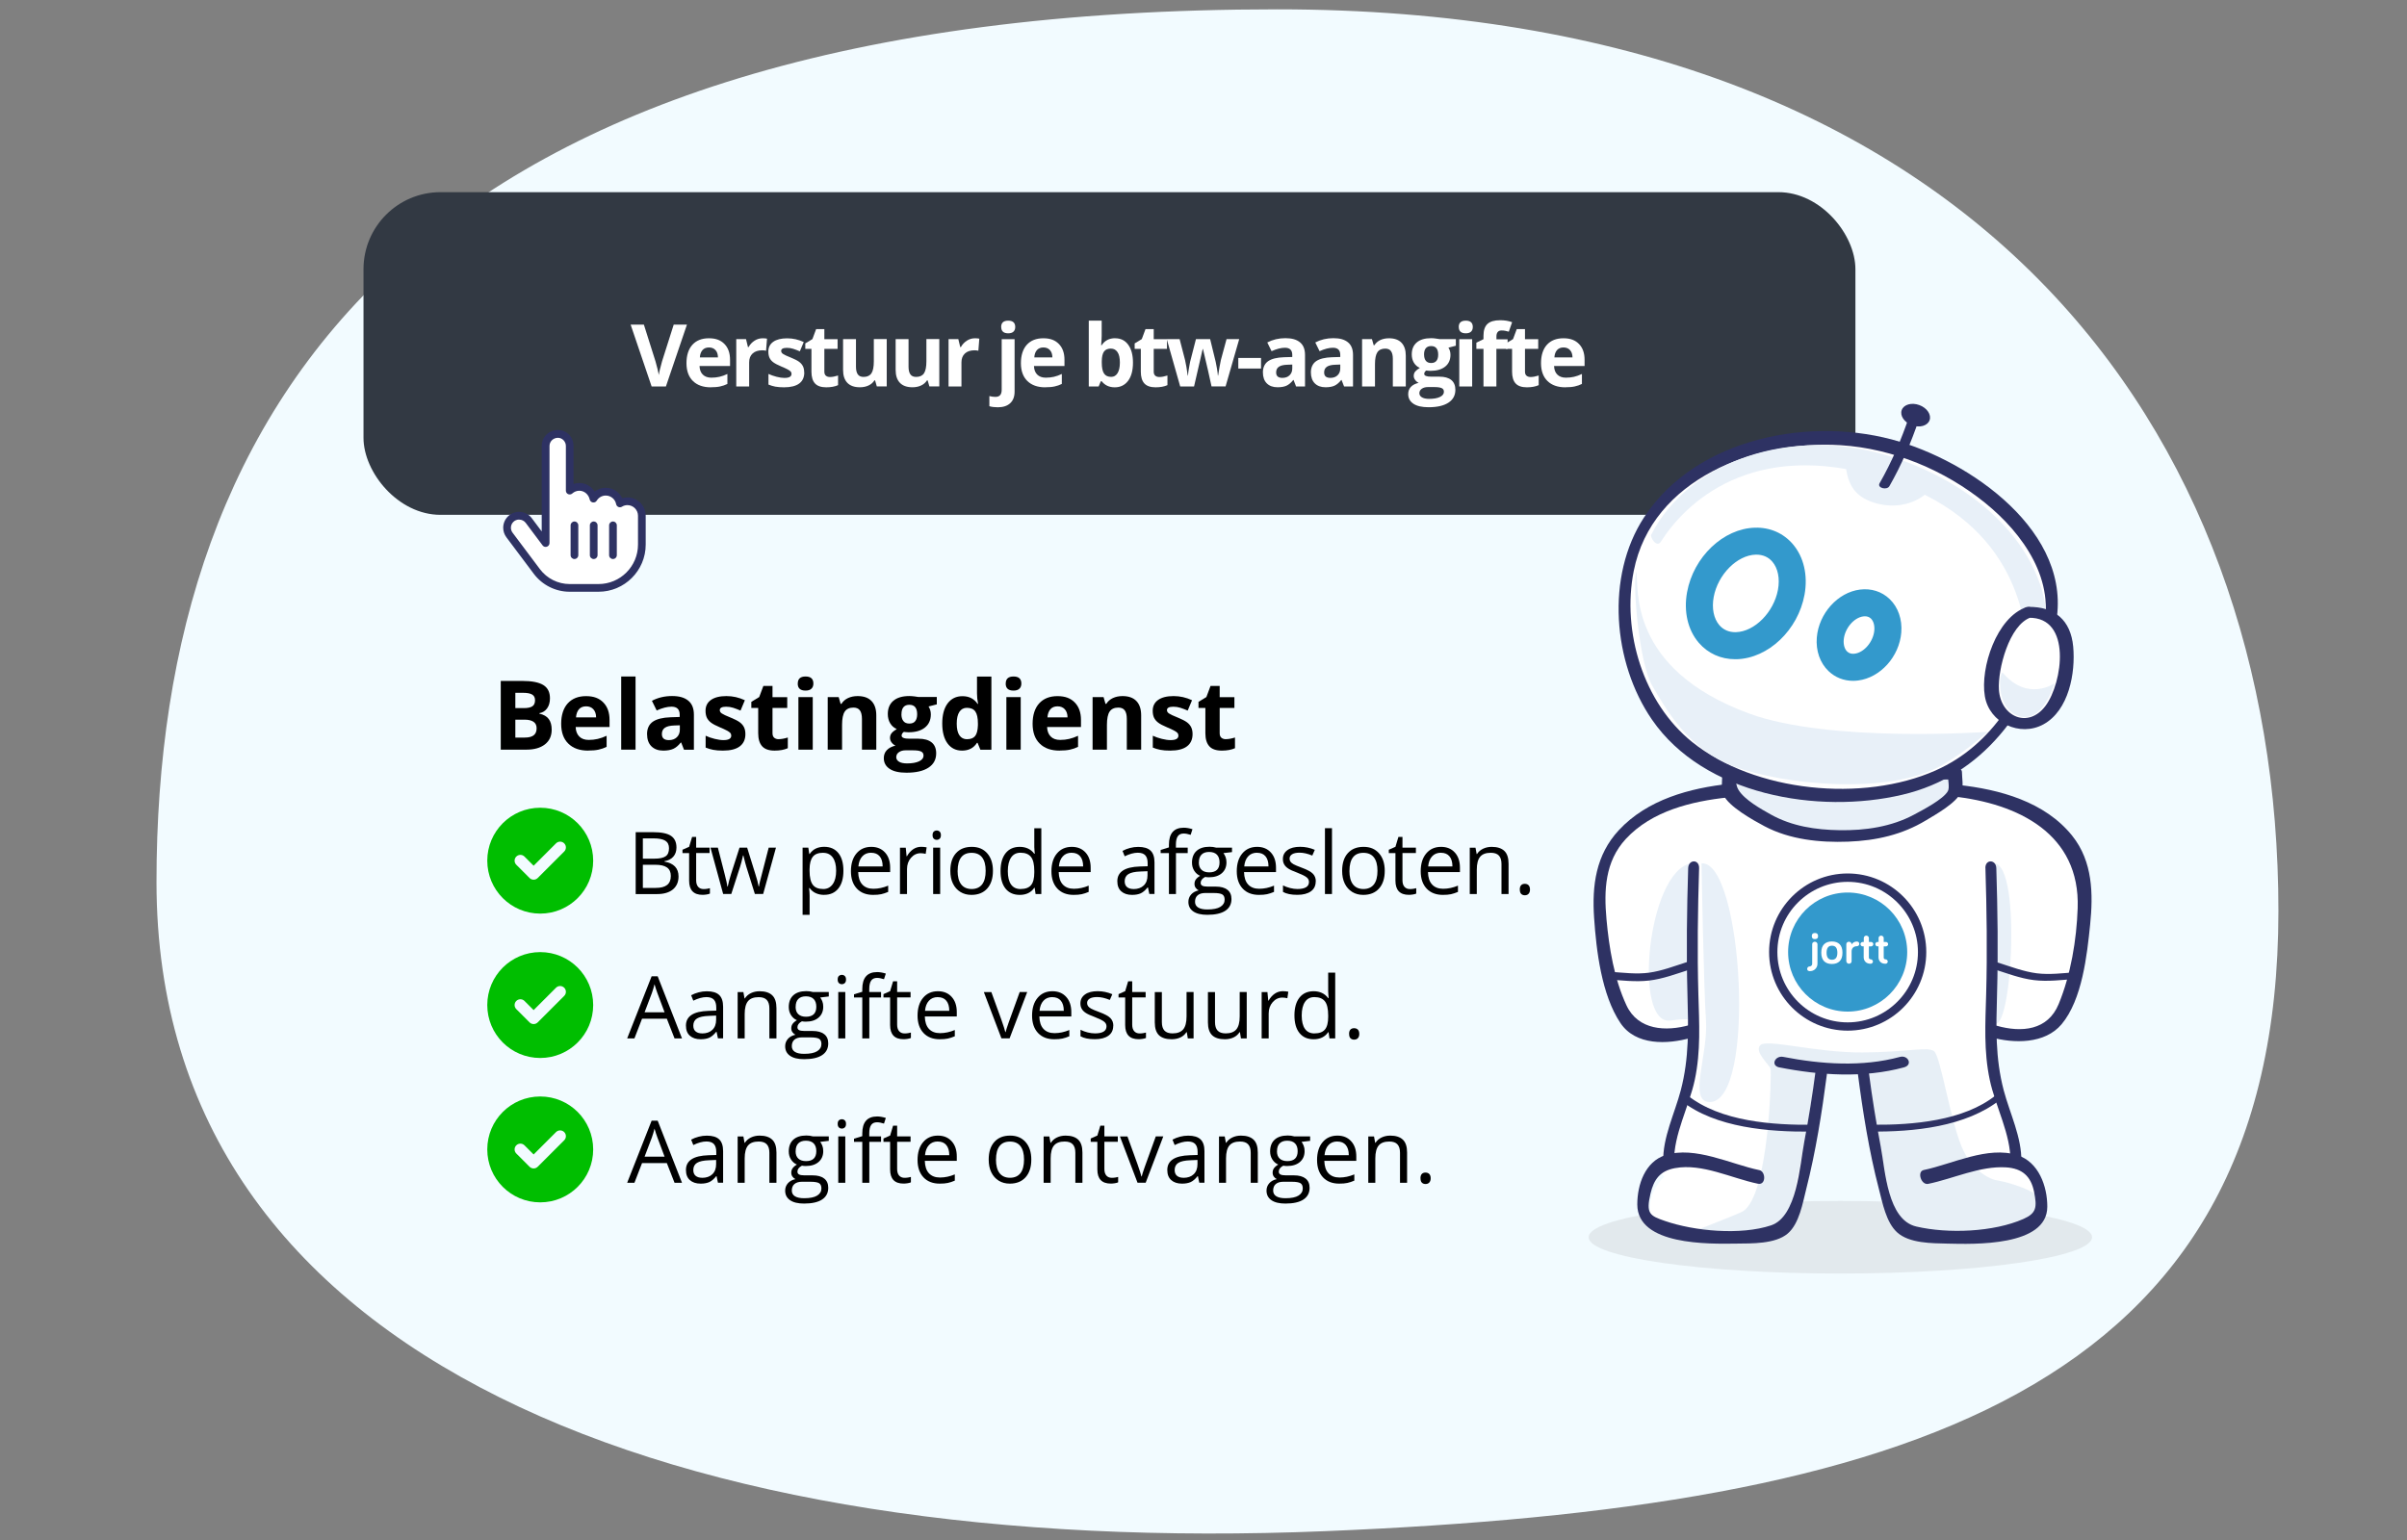 <?xml version="1.0" encoding="UTF-8"?><svg id="Layer_2" xmlns="http://www.w3.org/2000/svg" viewBox="0 0 500 320"><rect x="0" y="0" width="500" height="320" fill="#808080" stroke="none"/><defs><style>.cls-1{fill:#f2fbff;}.cls-2{fill:#00be00;}.cls-3,.cls-4{fill:#e8f0f8;}.cls-5,.cls-6{fill:#fff;}.cls-7{fill:#e2e9ed;}.cls-8{fill:#323943;}.cls-9{fill:#39c;}.cls-10{fill:#2e3263;}.cls-11{opacity:.5;}.cls-12{fill:#d0e0ee;}.cls-12,.cls-4,.cls-6{fill-rule:evenodd;}</style></defs><path class="cls-1" d="m473.29,189.3c0,100.15-77.87,123.91-197.91,128.86-133.89,5.52-242.87-34.73-242.87-134.88S86.86,1.94,265.33,1.94c144.43,0,207.96,87.21,207.96,187.36Z"/><g><path d="m104.02,141.49h4.44c2.02,0,3.49.29,4.41.86s1.37,1.49,1.37,2.75c0,.85-.2,1.55-.6,2.1s-.93.88-1.6.99v.1c.91.2,1.56.58,1.96,1.13.4.55.6,1.29.6,2.21,0,1.3-.47,2.32-1.41,3.05-.94.73-2.22,1.09-3.83,1.09h-5.34v-14.28Zm3.03,5.65h1.76c.82,0,1.41-.13,1.78-.38s.55-.67.55-1.26c0-.55-.2-.94-.6-1.18-.4-.24-1.03-.36-1.9-.36h-1.59v3.17Zm0,2.4v3.72h1.97c.83,0,1.45-.16,1.85-.48.4-.32.6-.81.6-1.46,0-1.18-.85-1.78-2.54-1.78h-1.88Z"/><path d="m122.17,155.97c-1.76,0-3.13-.48-4.12-1.46-.99-.97-1.48-2.34-1.48-4.12s.46-3.24,1.37-4.24c.92-1,2.18-1.5,3.79-1.5s2.74.44,3.6,1.32,1.29,2.09,1.29,3.64v1.45h-7.04c.03.85.28,1.51.75,1.98.47.48,1.13.71,1.97.71.66,0,1.28-.07,1.87-.21s1.2-.35,1.84-.65v2.3c-.52.26-1.08.45-1.67.58s-1.32.19-2.17.19Zm-.42-9.2c-.63,0-1.13.2-1.48.6s-.56.97-.62,1.7h4.18c-.01-.74-.21-1.3-.58-1.7s-.87-.6-1.5-.6Z"/><path d="m132.02,155.77h-2.98v-15.2h2.98v15.2Z"/><path d="m142.08,155.77l-.58-1.48h-.08c-.5.63-1.02,1.07-1.55,1.31s-1.22.37-2.08.37c-1.05,0-1.87-.3-2.48-.9-.6-.6-.9-1.45-.9-2.56s.41-2.01,1.22-2.56c.81-.55,2.03-.85,3.67-.91l1.89-.06v-.48c0-1.11-.57-1.66-1.7-1.66-.87,0-1.9.26-3.08.79l-.99-2.01c1.26-.66,2.65-.99,4.18-.99s2.59.32,3.37.96c.78.64,1.17,1.61,1.17,2.91v7.28h-2.08Zm-.88-5.06l-1.15.04c-.87.03-1.51.18-1.93.47-.42.29-.63.72-.63,1.31,0,.84.48,1.26,1.45,1.26.69,0,1.24-.2,1.66-.6.41-.4.62-.92.62-1.58v-.9Z"/><path d="m154.84,152.53c0,1.12-.39,1.97-1.17,2.56s-1.94.88-3.49.88c-.79,0-1.47-.05-2.03-.16s-1.08-.26-1.57-.47v-2.46c.55.26,1.18.48,1.87.65s1.3.26,1.83.26c1.08,0,1.62-.31,1.62-.94,0-.23-.07-.42-.21-.57s-.39-.31-.74-.5-.82-.4-1.41-.65c-.84-.35-1.46-.68-1.85-.98-.39-.3-.68-.64-.86-1.03-.18-.39-.27-.86-.27-1.43,0-.97.38-1.72,1.13-2.25.75-.53,1.82-.8,3.2-.8s2.59.29,3.84.86l-.9,2.15c-.55-.23-1.06-.43-1.53-.58-.48-.15-.96-.22-1.46-.22-.88,0-1.32.24-1.32.71,0,.27.14.5.42.69s.9.49,1.86.87c.85.35,1.48.67,1.88.97.4.3.69.64.88,1.04s.28.86.28,1.4Z"/><path d="m161.77,153.59c.52,0,1.15-.11,1.88-.34v2.22c-.74.33-1.65.5-2.73.5-1.19,0-2.06-.3-2.6-.9-.54-.6-.82-1.5-.82-2.71v-5.26h-1.43v-1.26l1.64-1,.86-2.3h1.9v2.32h3.06v2.24h-3.06v5.26c0,.42.12.74.36.94.24.2.55.3.94.3Z"/><path d="m165.72,142.03c0-.97.54-1.46,1.62-1.46s1.62.49,1.62,1.46c0,.46-.13.82-.41,1.08-.27.26-.68.39-1.22.39-1.08,0-1.62-.49-1.62-1.46Zm3.11,13.74h-2.98v-10.92h2.98v10.92Z"/><path d="m182.03,155.77h-2.98v-6.38c0-.79-.14-1.38-.42-1.77-.28-.39-.73-.59-1.34-.59-.83,0-1.44.28-1.81.83s-.56,1.48-.56,2.77v5.14h-2.98v-10.92h2.28l.4,1.4h.17c.33-.53.79-.93,1.37-1.2.58-.27,1.25-.41,1.99-.41,1.27,0,2.23.34,2.89,1.03.66.69.99,1.68.99,2.97v7.12Z"/><path d="m194.6,144.85v1.51l-1.71.44c.31.49.47,1.04.47,1.64,0,1.17-.41,2.08-1.23,2.74s-1.95.98-3.4.98l-.54-.03-.44-.05c-.31.23-.46.5-.46.78,0,.43.55.64,1.64.64h1.86c1.2,0,2.11.26,2.74.77.63.51.94,1.27.94,2.27,0,1.28-.53,2.27-1.6,2.97s-2.59,1.05-4.58,1.05c-1.52,0-2.69-.26-3.49-.8-.8-.53-1.21-1.27-1.21-2.23,0-.66.21-1.21.62-1.65.41-.44,1.01-.76,1.81-.95-.31-.13-.57-.34-.8-.64-.23-.3-.34-.61-.34-.94,0-.42.12-.76.36-1.04.24-.28.59-.55,1.04-.82-.57-.25-1.03-.64-1.36-1.19s-.5-1.19-.5-1.93c0-1.19.39-2.11,1.16-2.76.77-.65,1.88-.98,3.32-.98.31,0,.67.03,1.09.08.42.06.69.1.81.12h3.81Zm-8.43,12.46c0,.41.2.73.59.97s.95.35,1.66.35c1.07,0,1.9-.15,2.51-.44s.91-.69.91-1.2c0-.41-.18-.69-.54-.85s-.91-.23-1.66-.23h-1.54c-.55,0-1,.13-1.37.39-.37.26-.55.6-.55,1.02Zm1.08-8.89c0,.59.13,1.06.41,1.41.27.35.68.52,1.24.52s.97-.17,1.23-.52c.26-.34.39-.81.39-1.41,0-1.31-.54-1.97-1.62-1.97s-1.64.66-1.64,1.97Z"/><path d="m199.85,155.97c-1.28,0-2.29-.5-3.02-1.49s-1.1-2.38-1.1-4.14.37-3.18,1.12-4.18c.75-1,1.77-1.5,3.08-1.5,1.37,0,2.42.53,3.14,1.6h.1c-.15-.81-.22-1.54-.22-2.18v-3.5h2.99v15.2h-2.29l-.58-1.42h-.13c-.68,1.07-1.71,1.61-3.1,1.61Zm1.04-2.37c.76,0,1.32-.22,1.67-.66.35-.44.55-1.19.58-2.26v-.32c0-1.17-.18-2.01-.54-2.52s-.95-.76-1.76-.76c-.66,0-1.18.28-1.55.84-.37.56-.55,1.38-.55,2.46s.19,1.88.56,2.42.9.81,1.59.81Z"/><path d="m208.92,142.03c0-.97.54-1.46,1.62-1.46s1.62.49,1.62,1.46c0,.46-.13.82-.41,1.08-.27.26-.68.39-1.22.39-1.08,0-1.62-.49-1.62-1.46Zm3.11,13.74h-2.98v-10.92h2.98v10.92Z"/><path d="m220.1,155.97c-1.76,0-3.13-.48-4.12-1.46-.99-.97-1.48-2.34-1.48-4.12s.46-3.24,1.37-4.24c.92-1,2.18-1.5,3.79-1.5s2.74.44,3.6,1.32,1.29,2.09,1.29,3.64v1.45h-7.04c.03.85.28,1.51.75,1.98.47.48,1.13.71,1.97.71.66,0,1.28-.07,1.87-.21s1.2-.35,1.84-.65v2.3c-.52.26-1.08.45-1.67.58s-1.32.19-2.17.19Zm-.42-9.2c-.63,0-1.13.2-1.48.6s-.56.97-.62,1.7h4.18c-.01-.74-.21-1.3-.58-1.7s-.87-.6-1.5-.6Z"/><path d="m237.05,155.77h-2.98v-6.38c0-.79-.14-1.38-.42-1.77-.28-.39-.73-.59-1.34-.59-.83,0-1.44.28-1.81.83s-.56,1.48-.56,2.77v5.14h-2.98v-10.92h2.28l.4,1.4h.17c.33-.53.79-.93,1.37-1.2.58-.27,1.25-.41,1.99-.41,1.27,0,2.23.34,2.89,1.03.66.69.99,1.68.99,2.97v7.12Z"/><path d="m247.73,152.53c0,1.12-.39,1.97-1.17,2.56s-1.94.88-3.49.88c-.79,0-1.47-.05-2.03-.16s-1.08-.26-1.57-.47v-2.46c.55.26,1.18.48,1.87.65s1.3.26,1.83.26c1.08,0,1.62-.31,1.62-.94,0-.23-.07-.42-.21-.57s-.39-.31-.74-.5-.82-.4-1.41-.65c-.84-.35-1.46-.68-1.85-.98-.39-.3-.68-.64-.86-1.03-.18-.39-.27-.86-.27-1.43,0-.97.38-1.72,1.13-2.25.75-.53,1.82-.8,3.2-.8s2.59.29,3.84.86l-.9,2.15c-.55-.23-1.06-.43-1.53-.58-.48-.15-.96-.22-1.46-.22-.88,0-1.32.24-1.32.71,0,.27.14.5.42.69s.9.49,1.86.87c.85.35,1.48.67,1.88.97.4.3.69.64.88,1.04s.28.86.28,1.4Z"/><path d="m254.66,153.59c.52,0,1.15-.11,1.88-.34v2.22c-.74.33-1.65.5-2.73.5-1.19,0-2.06-.3-2.6-.9-.54-.6-.82-1.5-.82-2.71v-5.26h-1.43v-1.26l1.64-1,.86-2.3h1.9v2.32h3.06v2.24h-3.06v5.26c0,.42.12.74.36.94.24.2.55.3.94.3Z"/><path d="m132.05,172.92h3.63c1.71,0,2.94.25,3.7.76s1.14,1.32,1.14,2.42c0,.76-.21,1.39-.64,1.89s-1.04.82-1.86.96v.09c1.95.33,2.93,1.36,2.93,3.08,0,1.15-.39,2.04-1.16,2.69-.78.64-1.86.97-3.26.97h-4.48v-12.85Zm1.49,5.5h2.46c1.05,0,1.81-.17,2.28-.5s.69-.89.69-1.67c0-.72-.26-1.24-.77-1.56s-1.34-.48-2.46-.48h-2.2v4.21Zm0,1.27v4.81h2.68c1.04,0,1.82-.2,2.34-.6s.79-1.03.79-1.89c0-.8-.27-1.38-.8-1.76-.54-.38-1.35-.56-2.45-.56h-2.56Z"/><path d="m146.15,184.74c.26,0,.51-.02.75-.06s.43-.08.57-.12v1.12c-.16.08-.39.14-.7.19-.31.05-.58.07-.83.07-1.86,0-2.79-.98-2.79-2.94v-5.73h-1.38v-.7l1.38-.61.62-2.06h.84v2.23h2.79v1.13h-2.79v5.67c0,.58.14,1.03.41,1.34s.65.47,1.13.47Z"/><path d="m156.81,185.77l-1.77-5.65c-.11-.35-.32-1.13-.62-2.36h-.07c-.23,1.03-.44,1.82-.62,2.37l-1.82,5.63h-1.69l-2.63-9.63h1.53c.62,2.42,1.09,4.26,1.42,5.53.33,1.27.51,2.12.56,2.56h.07c.06-.33.17-.77.31-1.3.14-.53.27-.95.37-1.26l1.77-5.53h1.58l1.72,5.53c.33,1.01.55,1.85.67,2.54h.07c.02-.21.09-.54.19-.98s.71-2.8,1.83-7.09h1.51l-2.66,9.63h-1.73Z"/><path d="m171.2,185.95c-.63,0-1.2-.12-1.72-.35-.52-.23-.95-.59-1.3-1.07h-.11c.07.56.11,1.1.11,1.6v3.96h-1.46v-13.96h1.19l.2,1.32h.07c.38-.53.81-.91,1.31-1.14s1.07-.35,1.71-.35c1.28,0,2.26.44,2.96,1.31.7.87,1.04,2.1,1.04,3.67s-.35,2.81-1.06,3.69-1.69,1.31-2.94,1.31Zm-.21-8.75c-.98,0-1.7.27-2.14.82s-.67,1.41-.68,2.6v.33c0,1.35.23,2.32.68,2.91s1.17.87,2.17.87c.83,0,1.48-.34,1.96-1.01s.71-1.6.71-2.79-.24-2.12-.71-2.76-1.13-.96-1.99-.96Z"/><path d="m181.37,185.95c-1.42,0-2.55-.43-3.37-1.3-.82-.87-1.24-2.07-1.24-3.61s.38-2.79,1.15-3.7c.76-.91,1.79-1.37,3.08-1.37,1.21,0,2.16.4,2.87,1.19s1.05,1.84,1.05,3.14v.92h-6.64c.03,1.13.31,1.99.86,2.58s1.31.88,2.29.88c1.04,0,2.06-.22,3.08-.65v1.3c-.52.22-1,.38-1.46.48s-1.01.14-1.67.14Zm-.4-8.76c-.77,0-1.39.25-1.85.76-.46.5-.73,1.2-.81,2.09h5.04c0-.92-.21-1.62-.62-2.11s-1-.73-1.76-.73Z"/><path d="m191.34,175.96c.43,0,.81.04,1.15.11l-.2,1.35c-.4-.09-.75-.13-1.05-.13-.78,0-1.45.32-2,.95-.55.63-.83,1.42-.83,2.36v5.17h-1.46v-9.63h1.2l.17,1.78h.07c.36-.63.79-1.11,1.29-1.45s1.06-.51,1.66-.51Z"/><path d="m193.72,173.53c0-.33.08-.58.25-.73s.37-.23.62-.23.44.08.61.24.25.4.25.73-.08.57-.25.73-.37.24-.61.24c-.25,0-.45-.08-.62-.24s-.25-.41-.25-.73Zm1.58,12.24h-1.46v-9.63h1.46v9.63Z"/><path d="m206.26,180.95c0,1.57-.4,2.8-1.19,3.68s-1.88,1.32-3.28,1.32c-.86,0-1.63-.2-2.29-.61s-1.18-.98-1.55-1.74-.54-1.64-.54-2.65c0-1.57.39-2.79,1.18-3.67s1.88-1.31,3.27-1.31,2.42.45,3.21,1.34,1.19,2.11,1.19,3.64Zm-7.34,0c0,1.23.25,2.17.74,2.81s1.22.97,2.17.97,1.68-.32,2.18-.96c.49-.64.74-1.58.74-2.82s-.25-2.15-.74-2.79c-.5-.64-1.23-.95-2.19-.95s-1.68.31-2.16.94-.73,1.56-.73,2.8Z"/><path d="m214.93,184.48h-.08c-.67.98-1.68,1.47-3.02,1.47-1.26,0-2.24-.43-2.94-1.29s-1.05-2.09-1.05-3.67.35-2.82,1.05-3.7,1.68-1.32,2.94-1.32,2.31.47,3.01,1.42h.11l-.06-.69-.04-.68v-3.92h1.46v13.68h-1.19l-.19-1.29Zm-2.92.25c1,0,1.72-.27,2.17-.81.45-.54.67-1.42.67-2.62v-.31c0-1.37-.23-2.34-.68-2.92-.46-.58-1.18-.88-2.18-.88-.86,0-1.51.33-1.96,1s-.68,1.6-.68,2.82.23,2.16.68,2.79,1.11.94,1.99.94Z"/><path d="m223.02,185.95c-1.42,0-2.55-.43-3.37-1.3-.82-.87-1.24-2.07-1.24-3.61s.38-2.79,1.15-3.7c.76-.91,1.79-1.37,3.08-1.37,1.21,0,2.16.4,2.87,1.19s1.05,1.84,1.05,3.14v.92h-6.64c.03,1.13.31,1.99.86,2.58s1.31.88,2.29.88c1.04,0,2.06-.22,3.08-.65v1.3c-.52.22-1,.38-1.46.48s-1.01.14-1.67.14Zm-.4-8.76c-.77,0-1.39.25-1.85.76-.46.5-.73,1.2-.81,2.09h5.04c0-.92-.21-1.62-.62-2.11s-1-.73-1.76-.73Z"/><path d="m238.75,185.77l-.29-1.37h-.07c-.48.6-.96,1.01-1.44,1.23-.48.21-1.07.32-1.79.32-.96,0-1.7-.25-2.25-.74s-.81-1.19-.81-2.1c0-1.95,1.56-2.96,4.67-3.06l1.63-.05v-.6c0-.76-.16-1.31-.49-1.67-.33-.36-.85-.54-1.56-.54-.8,0-1.71.25-2.72.74l-.45-1.12c.47-.26.99-.46,1.56-.61s1.13-.22,1.7-.22c1.15,0,2,.25,2.55.76.55.51.83,1.33.83,2.45v6.57h-1.08Zm-3.3-1.03c.91,0,1.62-.25,2.14-.75.52-.5.78-1.2.78-2.09v-.87l-1.46.06c-1.16.04-2,.22-2.51.54-.51.32-.77.82-.77,1.49,0,.53.16.93.48,1.2s.77.41,1.34.41Z"/><path d="m246.73,177.27h-2.45v8.5h-1.46v-8.5h-1.72v-.66l1.72-.53v-.54c0-2.37,1.03-3.55,3.1-3.55.51,0,1.11.1,1.79.31l-.38,1.17c-.56-.18-1.04-.27-1.44-.27-.55,0-.96.18-1.22.55s-.4.95-.4,1.76v.62h2.45v1.13Z"/><path d="m255.92,176.14v.92l-1.78.21c.16.21.31.47.44.8s.19.7.19,1.12c0,.94-.32,1.7-.97,2.26s-1.53.84-2.65.84c-.29,0-.56-.02-.81-.07-.62.33-.93.74-.93,1.24,0,.26.11.46.33.58s.59.19,1.12.19h1.71c1.04,0,1.84.22,2.4.66.56.44.84,1.08.84,1.92,0,1.07-.43,1.88-1.28,2.44s-2.1.84-3.74.84c-1.26,0-2.23-.23-2.91-.7-.68-.47-1.02-1.13-1.02-1.99,0-.59.19-1.09.56-1.52s.9-.72,1.58-.87c-.25-.11-.45-.28-.62-.52-.17-.23-.25-.51-.25-.82,0-.35.09-.66.28-.92s.48-.52.89-.76c-.5-.21-.9-.55-1.22-1.05s-.47-1.05-.47-1.69c0-1.05.32-1.87.95-2.44s1.53-.86,2.69-.86c.5,0,.96.06,1.36.18h3.33Zm-7.68,11.25c0,.52.22.92.66,1.19s1.07.4,1.89.4c1.22,0,2.13-.18,2.72-.55.59-.37.88-.86.88-1.49,0-.52-.16-.88-.48-1.08s-.93-.3-1.82-.3h-1.75c-.66,0-1.18.16-1.55.47s-.55.77-.55,1.36Zm.79-8.17c0,.67.19,1.18.57,1.53s.91.52,1.59.52c1.42,0,2.14-.69,2.14-2.07s-.72-2.17-2.16-2.17c-.69,0-1.21.18-1.58.55s-.55.92-.55,1.64Z"/><path d="m261.52,185.95c-1.42,0-2.55-.43-3.37-1.3-.82-.87-1.24-2.07-1.24-3.61s.38-2.79,1.15-3.7c.76-.91,1.79-1.37,3.08-1.37,1.21,0,2.16.4,2.87,1.19s1.05,1.84,1.05,3.14v.92h-6.64c.03,1.13.31,1.99.86,2.58s1.31.88,2.29.88c1.04,0,2.06-.22,3.08-.65v1.3c-.52.22-1,.38-1.46.48s-1.01.14-1.67.14Zm-.4-8.76c-.77,0-1.39.25-1.85.76-.46.5-.73,1.2-.81,2.09h5.04c0-.92-.21-1.62-.62-2.11s-1-.73-1.76-.73Z"/><path d="m273.31,183.14c0,.9-.33,1.59-1,2.07s-1.61.73-2.81.73c-1.28,0-2.27-.2-2.99-.61v-1.35c.46.23.96.42,1.49.55s1.04.2,1.53.2c.76,0,1.35-.12,1.76-.36s.62-.61.62-1.11c0-.38-.16-.7-.49-.96-.33-.27-.96-.58-1.9-.95-.9-.33-1.53-.62-1.91-.87-.38-.25-.66-.53-.84-.85-.19-.32-.28-.69-.28-1.13,0-.79.32-1.4.96-1.86s1.51-.68,2.63-.68c1.04,0,2.05.21,3.04.63l-.52,1.19c-.97-.4-1.84-.6-2.63-.6-.69,0-1.21.11-1.56.33s-.53.52-.53.9c0,.26.07.48.2.66.13.18.34.35.64.52s.86.4,1.69.71c1.14.42,1.91.83,2.32,1.26s.6.95.6,1.59Z"/><path d="m276.69,185.77h-1.46v-13.68h1.46v13.68Z"/><path d="m287.65,180.95c0,1.57-.4,2.8-1.19,3.68s-1.88,1.32-3.28,1.32c-.86,0-1.63-.2-2.29-.61s-1.18-.98-1.55-1.74-.54-1.64-.54-2.65c0-1.57.39-2.79,1.18-3.67s1.88-1.31,3.27-1.31,2.42.45,3.21,1.34,1.19,2.11,1.19,3.64Zm-7.34,0c0,1.23.25,2.17.74,2.81s1.22.97,2.17.97,1.68-.32,2.18-.96c.49-.64.74-1.58.74-2.82s-.25-2.15-.74-2.79c-.5-.64-1.23-.95-2.19-.95s-1.68.31-2.16.94-.73,1.56-.73,2.8Z"/><path d="m292.87,184.74c.26,0,.51-.02.75-.06s.43-.08.57-.12v1.12c-.16.08-.39.14-.7.19-.31.05-.58.07-.83.07-1.86,0-2.79-.98-2.79-2.94v-5.73h-1.38v-.7l1.38-.61.62-2.06h.84v2.23h2.79v1.13h-2.79v5.67c0,.58.14,1.03.41,1.34s.65.47,1.13.47Z"/><path d="m299.73,185.95c-1.42,0-2.55-.43-3.37-1.3-.82-.87-1.24-2.07-1.24-3.61s.38-2.79,1.15-3.7c.76-.91,1.79-1.37,3.08-1.37,1.21,0,2.16.4,2.87,1.19s1.05,1.84,1.05,3.14v.92h-6.64c.03,1.13.31,1.99.86,2.58s1.31.88,2.29.88c1.04,0,2.06-.22,3.08-.65v1.3c-.52.22-1,.38-1.46.48s-1.01.14-1.67.14Zm-.4-8.76c-.77,0-1.39.25-1.85.76-.46.5-.73,1.2-.81,2.09h5.04c0-.92-.21-1.62-.62-2.11s-1-.73-1.76-.73Z"/><path d="m311.9,185.77v-6.23c0-.79-.18-1.37-.54-1.76s-.92-.58-1.68-.58c-1.01,0-1.75.27-2.21.82s-.7,1.44-.7,2.7v5.05h-1.46v-9.63h1.19l.24,1.32h.07c.3-.47.72-.84,1.26-1.1s1.14-.39,1.8-.39c1.16,0,2.03.28,2.62.84s.88,1.45.88,2.68v6.28h-1.46Z"/><path d="m315.7,184.84c0-.39.09-.69.27-.89s.44-.3.77-.3.6.1.79.3.29.5.29.89-.1.67-.29.88-.46.31-.79.31c-.3,0-.55-.09-.74-.28-.2-.18-.29-.49-.29-.91Z"/><path d="m140.12,215.77l-1.6-4.09h-5.15l-1.58,4.09h-1.51l5.08-12.9h1.26l5.05,12.9h-1.55Zm-2.07-5.43l-1.49-3.98c-.19-.5-.39-1.12-.6-1.85-.13.56-.31,1.18-.55,1.85l-1.51,3.98h4.16Z"/><path d="m149.14,215.77l-.29-1.37h-.07c-.48.6-.96,1.01-1.44,1.23-.48.21-1.07.32-1.79.32-.96,0-1.7-.25-2.25-.74s-.81-1.19-.81-2.1c0-1.95,1.56-2.96,4.67-3.06l1.63-.05v-.6c0-.76-.16-1.31-.49-1.67-.33-.36-.85-.54-1.56-.54-.8,0-1.71.25-2.72.74l-.45-1.12c.47-.26.99-.46,1.56-.61s1.13-.22,1.7-.22c1.15,0,2,.25,2.55.76.55.51.83,1.33.83,2.45v6.57h-1.08Zm-3.3-1.03c.91,0,1.62-.25,2.14-.75.52-.5.78-1.2.78-2.09v-.87l-1.46.06c-1.16.04-2,.22-2.51.54-.51.32-.77.82-.77,1.49,0,.53.16.93.48,1.2s.77.41,1.34.41Z"/><path d="m159.82,215.77v-6.23c0-.79-.18-1.37-.54-1.76s-.92-.58-1.68-.58c-1.01,0-1.75.27-2.21.82s-.7,1.44-.7,2.7v5.05h-1.46v-9.63h1.19l.24,1.32h.07c.3-.47.72-.84,1.26-1.1s1.14-.39,1.8-.39c1.16,0,2.03.28,2.62.84s.88,1.45.88,2.68v6.28h-1.46Z"/><path d="m172.16,206.14v.92l-1.78.21c.16.21.31.47.44.8s.19.7.19,1.12c0,.94-.32,1.7-.97,2.26s-1.53.84-2.65.84c-.29,0-.56-.02-.81-.07-.62.33-.93.74-.93,1.24,0,.26.11.46.33.58s.59.19,1.12.19h1.71c1.04,0,1.84.22,2.4.66.56.44.84,1.08.84,1.92,0,1.07-.43,1.88-1.28,2.44s-2.1.84-3.74.84c-1.26,0-2.23-.23-2.91-.7-.68-.47-1.02-1.13-1.02-1.99,0-.59.19-1.09.56-1.52s.9-.72,1.58-.87c-.25-.11-.45-.28-.62-.52-.17-.23-.25-.51-.25-.82,0-.35.09-.66.28-.92s.48-.52.89-.76c-.5-.21-.9-.55-1.22-1.05s-.47-1.05-.47-1.69c0-1.05.32-1.87.95-2.44s1.53-.86,2.69-.86c.5,0,.96.06,1.36.18h3.33Zm-7.68,11.25c0,.52.22.92.66,1.19s1.07.4,1.89.4c1.22,0,2.13-.18,2.72-.55.59-.37.88-.86.88-1.49,0-.52-.16-.88-.48-1.08s-.93-.3-1.82-.3h-1.75c-.66,0-1.18.16-1.55.47s-.55.77-.55,1.36Zm.79-8.17c0,.67.19,1.18.57,1.53s.91.52,1.59.52c1.42,0,2.14-.69,2.14-2.07s-.72-2.17-2.16-2.17c-.69,0-1.21.18-1.58.55s-.55.92-.55,1.64Z"/><path d="m174.01,203.53c0-.33.08-.58.25-.73s.37-.23.62-.23.44.08.61.24.25.4.25.73-.08.57-.25.73-.37.24-.61.24c-.25,0-.45-.08-.62-.24s-.25-.41-.25-.73Zm1.58,12.24h-1.46v-9.63h1.46v9.63Z"/><path d="m183.03,207.27h-2.45v8.5h-1.46v-8.5h-1.72v-.66l1.72-.53v-.54c0-2.37,1.03-3.55,3.1-3.55.51,0,1.11.1,1.79.31l-.38,1.17c-.56-.18-1.04-.27-1.44-.27-.55,0-.96.18-1.22.55s-.4.95-.4,1.76v.62h2.45v1.13Z"/><path d="m187.9,214.74c.26,0,.51-.02.75-.06s.43-.08.57-.12v1.12c-.16.08-.39.14-.7.19-.31.05-.58.07-.83.07-1.86,0-2.79-.98-2.79-2.94v-5.73h-1.38v-.7l1.38-.61.62-2.06h.84v2.23h2.79v1.13h-2.79v5.67c0,.58.14,1.03.41,1.34s.65.47,1.13.47Z"/><path d="m195.21,215.95c-1.42,0-2.55-.43-3.37-1.3-.82-.87-1.24-2.07-1.24-3.61s.38-2.79,1.15-3.7c.76-.91,1.79-1.37,3.08-1.37,1.21,0,2.16.4,2.87,1.19s1.05,1.84,1.05,3.14v.92h-6.64c.03,1.13.31,1.99.86,2.58s1.31.88,2.29.88c1.04,0,2.06-.22,3.08-.65v1.3c-.52.22-1,.38-1.46.48s-1.01.14-1.67.14Zm-.4-8.76c-.77,0-1.39.25-1.85.76-.46.5-.73,1.2-.81,2.09h5.04c0-.92-.21-1.62-.62-2.11s-1-.73-1.76-.73Z"/><path d="m208.03,215.77l-3.66-9.63h1.56l2.07,5.71c.47,1.34.74,2.2.83,2.6h.07c.06-.31.27-.95.61-1.93.34-.98,1.11-3.1,2.31-6.39h1.56l-3.66,9.63h-1.71Z"/><path d="m219,215.95c-1.42,0-2.55-.43-3.37-1.3-.82-.87-1.24-2.07-1.24-3.61s.38-2.79,1.15-3.7c.76-.91,1.79-1.37,3.08-1.37,1.21,0,2.16.4,2.87,1.19s1.05,1.84,1.05,3.14v.92h-6.64c.03,1.13.31,1.99.86,2.58s1.31.88,2.29.88c1.04,0,2.06-.22,3.08-.65v1.3c-.52.22-1,.38-1.46.48s-1.01.14-1.67.14Zm-.4-8.76c-.77,0-1.39.25-1.85.76-.46.5-.73,1.2-.81,2.09h5.04c0-.92-.21-1.62-.62-2.11s-1-.73-1.76-.73Z"/><path d="m231.25,213.14c0,.9-.33,1.59-1,2.07s-1.61.73-2.81.73c-1.28,0-2.27-.2-2.99-.61v-1.35c.46.23.96.42,1.49.55s1.04.2,1.53.2c.76,0,1.35-.12,1.76-.36s.62-.61.62-1.11c0-.38-.16-.7-.49-.96-.33-.27-.96-.58-1.9-.95-.9-.33-1.53-.62-1.91-.87-.38-.25-.66-.53-.84-.85-.19-.32-.28-.69-.28-1.13,0-.79.32-1.4.96-1.86s1.51-.68,2.63-.68c1.04,0,2.05.21,3.04.63l-.52,1.19c-.97-.4-1.84-.6-2.63-.6-.69,0-1.21.11-1.56.33s-.53.52-.53.9c0,.26.07.48.2.66.13.18.34.35.64.52s.86.4,1.69.71c1.14.42,1.91.83,2.32,1.26s.6.95.6,1.59Z"/><path d="m236.73,214.74c.26,0,.51-.02.75-.06s.43-.08.57-.12v1.12c-.16.08-.39.14-.7.19-.31.05-.58.07-.83.07-1.86,0-2.79-.98-2.79-2.94v-5.73h-1.38v-.7l1.38-.61.62-2.06h.84v2.23h2.79v1.13h-2.79v5.67c0,.58.14,1.03.41,1.34s.65.47,1.13.47Z"/><path d="m241.35,206.14v6.25c0,.79.18,1.37.54,1.76s.92.58,1.68.58c1.01,0,1.74-.28,2.21-.83.46-.55.7-1.45.7-2.7v-5.06h1.46v9.63h-1.2l-.21-1.29h-.08c-.3.47-.71.84-1.24,1.09-.53.25-1.14.38-1.82.38-1.17,0-2.05-.28-2.63-.83-.58-.56-.88-1.45-.88-2.67v-6.3h1.48Z"/><path d="m252.39,206.14v6.25c0,.79.18,1.37.54,1.76s.92.58,1.68.58c1.01,0,1.74-.28,2.21-.83.46-.55.7-1.45.7-2.7v-5.06h1.46v9.63h-1.2l-.21-1.29h-.08c-.3.47-.71.84-1.24,1.09-.53.25-1.14.38-1.82.38-1.17,0-2.05-.28-2.63-.83-.58-.56-.88-1.45-.88-2.67v-6.3h1.48Z"/><path d="m266.47,205.96c.43,0,.81.04,1.15.11l-.2,1.35c-.4-.09-.75-.13-1.05-.13-.78,0-1.45.32-2,.95-.55.63-.83,1.42-.83,2.36v5.17h-1.46v-9.63h1.2l.17,1.78h.07c.36-.63.79-1.11,1.29-1.45s1.06-.51,1.66-.51Z"/><path d="m275.98,214.48h-.08c-.67.98-1.68,1.47-3.02,1.47-1.26,0-2.24-.43-2.94-1.29s-1.05-2.09-1.05-3.67.35-2.82,1.05-3.7,1.68-1.32,2.94-1.32,2.31.47,3.01,1.42h.11l-.06-.69-.04-.68v-3.92h1.46v13.68h-1.19l-.19-1.29Zm-2.92.25c1,0,1.72-.27,2.17-.81.45-.54.67-1.42.67-2.62v-.31c0-1.37-.23-2.34-.68-2.92-.46-.58-1.18-.88-2.18-.88-.86,0-1.51.33-1.96,1s-.68,1.6-.68,2.82.23,2.16.68,2.79,1.11.94,1.99.94Z"/><path d="m280.24,214.84c0-.39.09-.69.27-.89s.44-.3.77-.3.6.1.79.3.29.5.29.89-.1.67-.29.88-.46.31-.79.31c-.3,0-.55-.09-.74-.28-.2-.18-.29-.49-.29-.91Z"/><path d="m140.12,245.77l-1.6-4.09h-5.15l-1.58,4.09h-1.51l5.08-12.9h1.26l5.05,12.9h-1.55Zm-2.07-5.43l-1.49-3.98c-.19-.5-.39-1.12-.6-1.85-.13.56-.31,1.18-.55,1.85l-1.51,3.98h4.16Z"/><path d="m149.14,245.77l-.29-1.37h-.07c-.48.6-.96,1.01-1.44,1.23-.48.21-1.07.32-1.79.32-.96,0-1.7-.25-2.25-.74s-.81-1.19-.81-2.1c0-1.95,1.56-2.96,4.67-3.06l1.63-.05v-.6c0-.76-.16-1.31-.49-1.67-.33-.36-.85-.54-1.56-.54-.8,0-1.71.25-2.72.74l-.45-1.12c.47-.26.99-.46,1.56-.61s1.13-.22,1.7-.22c1.15,0,2,.25,2.55.76.55.51.83,1.33.83,2.45v6.57h-1.08Zm-3.3-1.03c.91,0,1.62-.25,2.14-.75.52-.5.78-1.2.78-2.09v-.87l-1.46.06c-1.16.04-2,.22-2.51.54-.51.32-.77.82-.77,1.49,0,.53.16.93.48,1.2s.77.41,1.34.41Z"/><path d="m159.82,245.77v-6.23c0-.79-.18-1.37-.54-1.76s-.92-.58-1.68-.58c-1.01,0-1.75.27-2.21.82s-.7,1.44-.7,2.7v5.05h-1.46v-9.63h1.19l.24,1.32h.07c.3-.47.72-.84,1.26-1.1s1.14-.39,1.8-.39c1.16,0,2.03.28,2.62.84s.88,1.45.88,2.68v6.28h-1.46Z"/><path d="m172.16,236.14v.92l-1.78.21c.16.21.31.47.44.8s.19.7.19,1.12c0,.94-.32,1.7-.97,2.26s-1.53.84-2.65.84c-.29,0-.56-.02-.81-.07-.62.33-.93.74-.93,1.24,0,.26.11.46.33.58s.59.19,1.12.19h1.71c1.04,0,1.84.22,2.4.66.56.44.84,1.08.84,1.92,0,1.07-.43,1.88-1.28,2.44s-2.1.84-3.74.84c-1.26,0-2.23-.23-2.91-.7-.68-.47-1.02-1.13-1.02-1.99,0-.59.19-1.09.56-1.52s.9-.72,1.58-.87c-.25-.11-.45-.28-.62-.52-.17-.23-.25-.51-.25-.82,0-.35.09-.66.28-.92s.48-.52.89-.76c-.5-.21-.9-.55-1.22-1.05s-.47-1.05-.47-1.69c0-1.05.32-1.87.95-2.44s1.53-.86,2.69-.86c.5,0,.96.06,1.36.18h3.33Zm-7.68,11.25c0,.52.22.92.66,1.19s1.07.4,1.89.4c1.22,0,2.13-.18,2.72-.55.59-.37.88-.86.88-1.49,0-.52-.16-.88-.48-1.08s-.93-.3-1.82-.3h-1.75c-.66,0-1.18.16-1.55.47s-.55.77-.55,1.36Zm.79-8.17c0,.67.19,1.18.57,1.53s.91.52,1.59.52c1.42,0,2.14-.69,2.14-2.07s-.72-2.17-2.16-2.17c-.69,0-1.21.18-1.58.55s-.55.92-.55,1.64Z"/><path d="m174.01,233.53c0-.33.08-.58.25-.73s.37-.23.62-.23.44.08.61.24.25.4.25.73-.08.57-.25.73-.37.24-.61.24c-.25,0-.45-.08-.62-.24s-.25-.41-.25-.73Zm1.58,12.24h-1.46v-9.63h1.46v9.63Z"/><path d="m183.03,237.27h-2.45v8.5h-1.46v-8.5h-1.72v-.66l1.72-.53v-.54c0-2.37,1.03-3.55,3.1-3.55.51,0,1.11.1,1.79.31l-.38,1.17c-.56-.18-1.04-.27-1.44-.27-.55,0-.96.18-1.22.55s-.4.95-.4,1.76v.62h2.45v1.13Z"/><path d="m187.9,244.74c.26,0,.51-.02.75-.06s.43-.08.57-.12v1.12c-.16.08-.39.14-.7.19-.31.05-.58.07-.83.07-1.86,0-2.79-.98-2.79-2.94v-5.73h-1.38v-.7l1.38-.61.62-2.06h.84v2.23h2.79v1.13h-2.79v5.67c0,.58.14,1.03.41,1.34s.65.47,1.13.47Z"/><path d="m195.21,245.95c-1.42,0-2.55-.43-3.37-1.3-.82-.87-1.24-2.07-1.24-3.61s.38-2.79,1.15-3.7c.76-.91,1.79-1.37,3.08-1.37,1.21,0,2.16.4,2.87,1.19s1.05,1.84,1.05,3.14v.92h-6.64c.03,1.13.31,1.99.86,2.58s1.31.88,2.29.88c1.04,0,2.06-.22,3.08-.65v1.3c-.52.22-1,.38-1.46.48s-1.01.14-1.67.14Zm-.4-8.76c-.77,0-1.39.25-1.85.76-.46.5-.73,1.2-.81,2.09h5.04c0-.92-.21-1.62-.62-2.11s-1-.73-1.76-.73Z"/><path d="m214.23,240.95c0,1.57-.4,2.8-1.19,3.68s-1.88,1.32-3.28,1.32c-.86,0-1.63-.2-2.29-.61s-1.18-.98-1.55-1.74-.54-1.64-.54-2.65c0-1.57.39-2.79,1.18-3.67s1.88-1.31,3.27-1.31,2.42.45,3.21,1.34,1.19,2.11,1.19,3.64Zm-7.34,0c0,1.23.25,2.17.74,2.81s1.22.97,2.17.97,1.68-.32,2.18-.96c.49-.64.74-1.58.74-2.82s-.25-2.15-.74-2.79c-.5-.64-1.23-.95-2.19-.95s-1.68.31-2.16.94-.73,1.56-.73,2.8Z"/><path d="m223.38,245.77v-6.23c0-.79-.18-1.37-.54-1.76s-.92-.58-1.68-.58c-1.01,0-1.75.27-2.21.82s-.7,1.44-.7,2.7v5.05h-1.46v-9.63h1.19l.24,1.32h.07c.3-.47.72-.84,1.26-1.1s1.14-.39,1.8-.39c1.16,0,2.03.28,2.62.84s.88,1.45.88,2.68v6.28h-1.46Z"/><path d="m230.95,244.74c.26,0,.51-.02.75-.06s.43-.08.57-.12v1.12c-.16.08-.39.14-.7.19-.31.05-.58.07-.83.07-1.86,0-2.79-.98-2.79-2.94v-5.73h-1.38v-.7l1.38-.61.62-2.06h.84v2.23h2.79v1.13h-2.79v5.67c0,.58.14,1.03.41,1.34s.65.47,1.13.47Z"/><path d="m236.3,245.77l-3.66-9.63h1.56l2.07,5.71c.47,1.34.74,2.2.83,2.6h.07c.06-.31.27-.95.61-1.93.34-.98,1.11-3.1,2.31-6.39h1.56l-3.66,9.63h-1.71Z"/><path d="m249.13,245.77l-.29-1.37h-.07c-.48.6-.96,1.01-1.44,1.23-.48.21-1.07.32-1.79.32-.96,0-1.7-.25-2.25-.74s-.81-1.19-.81-2.1c0-1.95,1.56-2.96,4.67-3.06l1.63-.05v-.6c0-.76-.16-1.31-.49-1.67-.33-.36-.85-.54-1.56-.54-.8,0-1.71.25-2.72.74l-.45-1.12c.47-.26.99-.46,1.56-.61s1.13-.22,1.7-.22c1.15,0,2,.25,2.55.76.55.51.83,1.33.83,2.45v6.57h-1.08Zm-3.3-1.03c.91,0,1.62-.25,2.14-.75.52-.5.78-1.2.78-2.09v-.87l-1.46.06c-1.16.04-2,.22-2.51.54-.51.32-.77.82-.77,1.49,0,.53.16.93.48,1.2s.77.41,1.34.41Z"/><path d="m259.81,245.77v-6.23c0-.79-.18-1.37-.54-1.76s-.92-.58-1.68-.58c-1.01,0-1.75.27-2.21.82s-.7,1.44-.7,2.7v5.05h-1.46v-9.63h1.19l.24,1.32h.07c.3-.47.72-.84,1.26-1.1s1.14-.39,1.8-.39c1.16,0,2.03.28,2.62.84s.88,1.45.88,2.68v6.28h-1.46Z"/><path d="m272.15,236.14v.92l-1.78.21c.16.21.31.47.44.8s.19.7.19,1.12c0,.94-.32,1.7-.97,2.26s-1.53.84-2.65.84c-.29,0-.56-.02-.81-.07-.62.33-.93.74-.93,1.24,0,.26.11.46.33.58s.59.19,1.12.19h1.71c1.04,0,1.84.22,2.4.66.56.44.84,1.08.84,1.92,0,1.07-.43,1.88-1.28,2.44s-2.1.84-3.74.84c-1.26,0-2.23-.23-2.91-.7-.68-.47-1.02-1.13-1.02-1.99,0-.59.19-1.09.56-1.52s.9-.72,1.58-.87c-.25-.11-.45-.28-.62-.52-.17-.23-.25-.51-.25-.82,0-.35.09-.66.28-.92s.48-.52.89-.76c-.5-.21-.9-.55-1.22-1.05s-.47-1.05-.47-1.69c0-1.05.32-1.87.95-2.44s1.53-.86,2.69-.86c.5,0,.96.06,1.36.18h3.33Zm-7.68,11.25c0,.52.22.92.66,1.19s1.07.4,1.89.4c1.22,0,2.13-.18,2.72-.55.59-.37.88-.86.88-1.49,0-.52-.16-.88-.48-1.08s-.93-.3-1.82-.3h-1.75c-.66,0-1.18.16-1.55.47s-.55.77-.55,1.36Zm.79-8.17c0,.67.19,1.18.57,1.53s.91.52,1.59.52c1.42,0,2.14-.69,2.14-2.07s-.72-2.17-2.16-2.17c-.69,0-1.21.18-1.58.55s-.55.92-.55,1.64Z"/><path d="m278.2,245.95c-1.42,0-2.55-.43-3.37-1.3-.82-.87-1.24-2.07-1.24-3.61s.38-2.79,1.15-3.7c.76-.91,1.79-1.37,3.08-1.37,1.21,0,2.16.4,2.87,1.19s1.05,1.84,1.05,3.14v.92h-6.64c.03,1.13.31,1.99.86,2.58s1.31.88,2.29.88c1.04,0,2.06-.22,3.08-.65v1.3c-.52.22-1,.38-1.46.48s-1.01.14-1.67.14Zm-.4-8.76c-.77,0-1.39.25-1.85.76-.46.5-.73,1.2-.81,2.09h5.04c0-.92-.21-1.62-.62-2.11s-1-.73-1.76-.73Z"/><path d="m290.82,245.77v-6.23c0-.79-.18-1.37-.54-1.76s-.92-.58-1.68-.58c-1.01,0-1.75.27-2.21.82s-.7,1.44-.7,2.7v5.05h-1.46v-9.63h1.19l.24,1.32h.07c.3-.47.72-.84,1.26-1.1s1.14-.39,1.8-.39c1.16,0,2.03.28,2.62.84s.88,1.45.88,2.68v6.28h-1.46Z"/><path d="m295.07,244.84c0-.39.09-.69.27-.89s.44-.3.77-.3.6.1.79.3.29.5.29.89-.1.67-.29.88-.46.31-.79.31c-.3,0-.55-.09-.74-.28-.2-.18-.29-.49-.29-.91Z"/></g><g><path class="cls-2" d="m101.22,178.84c0-6.08,4.92-11,11-11s11,4.92,11,11-4.92,11-11,11-11-4.92-11-11Zm15.98-1.9c.47-.47.47-1.23,0-1.7-.47-.47-1.23-.47-1.7,0l-4.65,4.65-1.9-1.9c-.47-.47-1.23-.47-1.7,0-.47.47-.47,1.23,0,1.7l2.75,2.75c.47.47,1.23.47,1.7,0l5.5-5.5Z"/><path class="cls-2" d="m101.22,208.84c0-6.08,4.92-11,11-11s11,4.92,11,11-4.92,11-11,11-11-4.92-11-11Zm15.98-1.9c.47-.47.47-1.23,0-1.7-.47-.47-1.23-.47-1.7,0l-4.65,4.65-1.9-1.9c-.47-.47-1.23-.47-1.7,0-.47.47-.47,1.23,0,1.7l2.75,2.75c.47.47,1.23.47,1.7,0l5.5-5.5Z"/><path class="cls-2" d="m101.22,238.84c0-6.08,4.92-11,11-11s11,4.92,11,11-4.92,11-11,11-11-4.92-11-11Zm15.98-1.9c.47-.47.47-1.23,0-1.7-.47-.47-1.23-.47-1.7,0l-4.65,4.65-1.9-1.9c-.47-.47-1.23-.47-1.7,0-.47.47-.47,1.23,0,1.7l2.75,2.75c.47.47,1.23.47,1.7,0l5.5-5.5Z"/></g><rect class="cls-8" x="75.51" y="39.93" width="309.91" height="67.05" rx="16" ry="16"/><g><g><path class="cls-5" d="m133.33,107.16v6c0,4.96-4.04,9-9,9h-6c-2.66,0-5.2-1.27-6.8-3.4l-5.7-7.6c-.34-.45-.5-.98-.5-1.5,0-1.43,1.17-2.5,2.5-2.5.76,0,1.51.34,2,1l3.5,4.67v-20.17c0-1.38,1.12-2.5,2.56-2.5,1.33,0,2.44,1.12,2.44,2.5v9.28c.53-.48,1.23-.78,2-.78,1.47,0,2.63,1.06,2.94,2.45.53-.86,1.47-1.45,2.56-1.45,1.47,0,2.68,1.06,2.94,2.45.45-.28.98-.45,1.56-.45,1.66,0,3,1.34,3,3Z"/><path class="cls-10" d="m124.33,122.96h-6c-2.91,0-5.69-1.39-7.44-3.72l-5.7-7.6c-.43-.58-.66-1.26-.66-1.98,0-1.82,1.48-3.3,3.3-3.3,1.04,0,2.02.49,2.64,1.32l2.06,2.75v-17.77c0-1.85,1.47-3.3,3.36-3.3s3.24,1.48,3.24,3.3v7.9c.38-.13.79-.2,1.2-.2,1.32,0,2.5.69,3.19,1.78.65-.5,1.45-.78,2.31-.78,1.49,0,2.8.87,3.42,2.16.35-.11.71-.16,1.08-.16,2.1,0,3.8,1.7,3.8,3.8v6c0,5.4-4.4,9.8-9.8,9.8Zm-16.5-15c-.94,0-1.7.76-1.7,1.7,0,.37.12.72.34,1.02l5.7,7.6c1.45,1.93,3.75,3.08,6.16,3.08h6c4.52,0,8.2-3.68,8.2-8.2v-6c0-1.21-.99-2.2-2.2-2.2-.39,0-.79.11-1.14.33-.22.14-.5.15-.74.05-.24-.11-.41-.32-.46-.58-.2-1.04-1.1-1.79-2.16-1.79-.77,0-1.47.4-1.87,1.06-.17.28-.49.43-.81.37-.32-.05-.58-.29-.65-.61-.24-1.07-1.13-1.82-2.16-1.82-.53,0-1.05.2-1.46.57-.23.21-.57.26-.86.14-.29-.13-.47-.41-.47-.73v-9.28c0-.92-.75-1.7-1.64-1.7-.98,0-1.76.75-1.76,1.7v20.17c0,.34-.22.65-.55.76-.33.11-.69,0-.89-.28l-3.5-4.67c-.32-.43-.82-.68-1.36-.68Z"/></g><path class="cls-10" d="m123.33,116.16c-.44,0-.8-.36-.8-.8v-6.2c0-.44.36-.8.8-.8s.8.36.8.8v6.2c0,.44-.36.8-.8.8Z"/><path class="cls-10" d="m119.33,116.16c-.44,0-.8-.36-.8-.8v-6.2c0-.44.36-.8.8-.8s.8.36.8.8v6.2c0,.44-.36.8-.8.8Z"/><path class="cls-10" d="m127.33,116.16c-.44,0-.8-.36-.8-.8v-6.2c0-.44.36-.8.8-.8s.8.36.8.8v6.2c0,.44-.36.8-.8.8Z"/></g><g><ellipse class="cls-7" cx="382.29" cy="257.09" rx="52.28" ry="7.54"/><path class="cls-6" d="m413.4,215.57c1.5,12.85,4.41,22.16,7.24,26.65.33.52,3.99,5.38,3.37,9.73-.74,5.2-25.16,6.53-29.26,3.08-3.97-3.34-7.71-32.16-7.71-32.16-3.52-.79-5.84-.83-9.41,0,0,0-3.74,28.82-7.71,32.16-4.1,3.45-26.36,2.12-27.1-3.08-.62-4.35,2.91-7.45,2.91-7.45h0c-.5-.49-.83-1.04-.88-1.65-.44-5.27,7.32-14.75,6.44-27.66-.1-1.49-12.9,3.29-15.94-5.69-1.71-5.03-4.75-18.66-3.06-27.46,1.55-8.06,10.02-15.92,26.54-17.41,8.15,7.9,13.57,9.21,23.45,9.45,9.89-.24,15.3-1.55,23.45-9.45,16.52,1.49,24.99,9.35,26.54,17.41,1.69,8.8-1.12,26.75-5.14,30.22-7.56,6.53-14.04.81-13.75,3.3Z"/><path class="cls-4" d="m351.25,179.39c-9.07,1.76-12.09,33.87-4.2,32.67,3.92-.6,4.54,0,4.54,0l-.34-32.67Z"/><path class="cls-4" d="m414.16,179.39c6.12,0,3.5,38.63-.34,32.67-2.15-3.34,0,0,0,0l.34-32.67Z"/><path class="cls-4" d="m353.46,179.39c8.54-.57,11.49,50.09,1.56,49.6-4.33-.21-.16-9.97-.64-16.9-.48-6.93-.93-32.7-.93-32.7Z"/><g class="cls-11"><path class="cls-12" d="m423.03,248.23c.32.95,1.21,3.93.5,4.75-2.37,2.7-21.12,3.5-24.26,3.17-3.14-.33-5.67-3.9-6.22-5.33-.55-1.43-5.43-28.73-5.43-28.73,0,0-9.01.15-9.22.16-.2,0-1.21.59-1.21.59,0,0-4.18,29.04-6.9,31.83-2.72,2.79-9.74,1.44-9.74,1.44l-7.7-.68c.62-.2,8.61-3.34,9.23-3.74,5.44-3.53,5.93-28.78,5.71-29.61-.22-.83-3.45-3.52-2.13-4.9,1.32-1.38,11.64,1.58,21.22,1.51,9.58-.06,13.43-1.27,14.86-.28,1.43.99,3.58,15.65,6.16,20.77,2.59,5.12,6.55,6.01,6.55,6.01,0,0,4.79.72,8.57,3.02"/></g><g><path class="cls-3" d="m359.2,160.75v3.53c8.15,7.9,13.57,9.21,23.45,9.45,9.89-.24,15.87-2.27,23.45-9.45v-3.53h-46.91Z"/><path class="cls-10" d="m357.75,161.08c0,1.32-.28,2.88.25,4.08,1.06,2.42,6.19,5.28,8.51,6.51,5.27,2.8,11.51,3.44,17.39,3.22s11.24-1.45,16.15-4.41c2.1-1.27,6.29-3.58,7.36-5.91.52-1.13.14-2.94.14-4.15,0-.59-.68-.87-1.17-.87h-46.91c-1.57,0-2.54,2.42-.57,2.42h46.91l-1.17-.87c0,.83.37,2.6,0,3.27-.93,1.71-5.28,3.96-7.03,4.9-4.71,2.54-10.16,3.32-15.45,3.24-5-.08-9.93-.81-14.34-3.28-2.05-1.15-5.42-3.02-6.68-5.09-.68-1.11-.51-2.32-.51-3.72,0-1.58-2.9-.77-2.9.67Z"/></g><path class="cls-10" d="m369.65,221.8c8.41,1.65,17.5,2.26,25.86-.01,1.91-.52.83-2.63-.84-2.17-7.85,2.13-16.36,1.53-24.25-.01-1.69-.33-2.71,1.82-.77,2.2h0Z"/><path class="cls-10" d="m359.37,162.86c-8.35.88-17.18,3.28-23.09,9.64-4.78,5.15-5.6,11.48-5.14,18.24s1.54,15.99,5.47,21.84c3.17,4.72,9.76,4.46,14.67,3.07,1.42-.4,1.52-3.17-.29-2.66-4.97,1.41-10.72,1.08-13.13-4.09-2.55-5.48-3.61-11.93-4.15-17.89s-.34-11.99,4.03-16.7c5.4-5.82,13.68-7.82,21.27-8.62,1.42-.15,2.08-3.01.35-2.83h0Z"/><path class="cls-10" d="m350.36,199.93c-2.53.81-5.11,1.81-7.75,2.18s-5.49,0-8.19-.19c-1.2-.08-1.9,1.49-.48,1.59,2.84.2,5.78.57,8.63.24s5.7-1.41,8.46-2.29c1.34-.43.52-1.9-.66-1.53h0Z"/><path class="cls-10" d="m405.5,165.47c13.81,1.46,26.63,7.85,26.09,23.24-.23,6.6-1.42,13.8-3.95,19.93-2.25,5.46-7.65,5.97-12.87,4.5-1.41-.4-3.03,1.87-1.22,2.38,4.78,1.35,11.24,1.44,14.71-2.7,4.28-5.11,5.28-14.4,5.92-20.7s.57-13.09-3.72-18.45c-5.67-7.09-15.11-9.66-23.75-10.58-1.43-.15-3.07,2.18-1.22,2.38h0Z"/><path class="cls-10" d="m414.15,201.37c2.73.87,5.5,1.94,8.36,2.29s5.73-.04,8.54-.23c.9-.06,1.29-1.49.16-1.41-2.68.19-5.46.56-8.13.22s-5.39-1.37-8-2.21c-.77-.25-1.88,1.03-.93,1.34h0Z"/><g><path class="cls-10" d="m383.81,214.16c-9,0-16.32-7.32-16.32-16.33s7.32-16.33,16.32-16.33,16.33,7.32,16.33,16.33-7.32,16.33-16.33,16.33Zm0-30.92c-8.05,0-14.6,6.55-14.6,14.6s6.55,14.6,14.6,14.6,14.6-6.55,14.6-14.6-6.55-14.6-14.6-14.6Z"/><circle class="cls-9" cx="383.81" cy="197.83" r="12.37"/><path class="cls-5" d="m375.92,201.8c.46,0,.86-.14,1.16-.44s.46-.67.46-1.11v-4.04c0-.14-.05-.28-.16-.37s-.23-.16-.39-.16c-.15,0-.29.05-.39.16-.12.09-.16.23-.16.37v4.06c0,.16-.05.3-.16.39s-.23.16-.39.16c-.14,0-.26.05-.35.16-.09.09-.14.21-.14.35s.05.26.14.35c.14.07.26.12.39.12h0Zm.6-6.82c.12.12.28.16.49.16s.37-.05.49-.16.16-.26.16-.46c0-.44-.21-.65-.65-.65s-.65.21-.65.65c0,.21.05.35.16.46h0Zm2.39,4.75c.39.39.93.58,1.62.58s1.23-.19,1.62-.58.58-.97.58-1.76-.19-1.37-.58-1.76-.93-.58-1.62-.58-1.23.19-1.62.58-.58.97-.58,1.76.21,1.37.58,1.76Zm1.65-3.22c.74,0,1.11.49,1.11,1.46,0,.49-.09.84-.28,1.09s-.46.37-.84.37-.65-.12-.84-.37-.28-.6-.28-1.09c0-.97.37-1.46,1.11-1.46Zm3.13,3.59c.12.09.23.16.39.16.15,0,.29-.05.39-.16.12-.09.16-.23.16-.37v-2.02c0-.32.09-.6.28-.79s.46-.3.81-.3c.14,0,.26-.05.37-.14.09-.09.14-.21.14-.35s-.05-.26-.14-.35-.23-.14-.37-.14c-.21,0-.44.05-.63.16-.2.1-.36.27-.46.46v-.05c0-.14-.05-.28-.16-.37s-.23-.16-.39-.16c-.15,0-.29.05-.39.16-.12.09-.16.23-.16.37v3.55c.02.09.07.23.16.32h0Zm3.22-3.46h.23v2.3c0,.36.14.7.39.95.26.26.63.37,1.07.37.14,0,.23-.05.32-.14s.14-.19.14-.32c0-.12-.05-.23-.14-.32s-.21-.14-.32-.14c-.09,0-.19-.02-.26-.09s-.12-.14-.12-.26v-2.34h.46c.12,0,.23-.05.32-.14s.14-.19.14-.32c0-.12-.05-.23-.14-.32s-.19-.14-.32-.14h-.46v-.81c0-.14-.05-.26-.16-.35s-.23-.16-.37-.16-.28.05-.37.16c-.12.09-.16.23-.16.35v.81h-.23c-.12,0-.23.05-.32.14s-.14.19-.14.32c0,.12.05.23.14.32s.19.14.3.14h0Zm3.08,0h.23v2.3c0,.36.14.7.39.95.26.26.63.37,1.07.37.14,0,.23-.05.32-.14s.14-.19.14-.32c0-.12-.05-.23-.14-.32s-.21-.14-.32-.14c-.09,0-.19-.02-.26-.09s-.12-.14-.12-.26v-2.34h.46c.12,0,.23-.05.32-.14s.14-.19.14-.32c0-.12-.05-.23-.14-.32s-.19-.14-.32-.14h-.46v-.81c0-.14-.05-.26-.16-.35s-.23-.16-.37-.16-.28.05-.37.16c-.12.09-.16.23-.16.35v.81h-.23c-.12,0-.23.05-.32.14s-.14.19-.14.32c0,.12.05.23.14.32.07.09.19.14.3.14h0Z"/></g><g><path class="cls-10" d="m400.53,246c5.25-1.08,10.77-3.77,16.2-3.43,3.32.21,5.15,1.83,5.8,5.06s.49,4.46-2.19,5.65c-6.21,2.75-15.7,3.12-22.28,1.58-5.98-1.4-6.43-11.58-7.38-16.59s-1.79-10.21-2.46-15.35c-.22-1.7-2.59-2.06-2.33-.09,1.06,8.15,2.35,16.37,4.43,24.32.73,2.8,1.48,6.83,3.75,8.91,2.53,2.32,7.27,2.27,10.44,2.35,5.53.13,20.75.63,20.77-7.66.01-4.29-1.81-9.31-6.19-10.71-6.18-1.98-13.51,1.84-19.48,3.08-1.45.3-.55,3.18.94,2.88h0Z"/><path class="cls-10" d="m412.43,180.4c.27,8.73.39,17.48.15,26.2-.17,6.05-.52,11.82.75,17.8,1.16,5.49,4.42,11.36,4.29,17.01-.04,1.89,2.22,1.87,2.27,0,.12-5.04-2.39-10.04-3.66-14.84-1.78-6.76-1.58-13.1-1.39-19.97.25-8.73.12-17.48-.15-26.2-.06-1.87-2.33-1.89-2.27,0h0Z"/><path class="cls-10" d="m388.58,235.13c8.82.08,19.83-.94,27.02-6.7.89-.71-.29-1.43-1.04-.83-6.64,5.32-17.29,6.18-25.41,6.11-.82,0-1.63,1.41-.57,1.42h0Z"/></g><g><path class="cls-10" d="m365.45,243.14c-5.92-1.23-13.35-5.06-19.48-3.12-4.24,1.35-5.86,6.13-5.86,10.26,0,8.52,14.86,8.21,20.58,8.13,3.12-.04,8.1.11,10.67-2.09,2.4-2.05,3.12-6.37,3.84-9.23,1.98-7.8,3.25-15.83,4.29-23.8.2-1.56-2.08-2.81-2.33-.84-.65,4.96-1.44,9.91-2.37,14.83s-1.5,15.54-6.89,17.34c-6.3,2.1-15.93,1.21-22.09-.93-3.08-1.07-3.94-1.48-2.96-5.65.7-2.97,1.99-4.74,5.08-5.31,5.64-1.05,11.77,2.11,17.23,3.24,1.72.36,1.68-2.55.28-2.84h0Z"/><path class="cls-10" d="m350.68,180.4c-.27,8.73-.39,17.48-.15,26.2.19,6.86.38,13.23-1.39,19.97-1.26,4.79-3.77,9.8-3.65,14.84.04,1.88,2.31,1.88,2.27,0-.13-5.64,3.13-11.54,4.29-17.01,1.27-5.98.92-11.75.75-17.8-.25-8.73-.12-17.48.15-26.2.06-1.89-2.21-1.87-2.27,0h0Z"/><path class="cls-10" d="m376.79,233.72c-8.47.08-19.36-.63-26.28-6.14-.65-.51-1.96.59-1.24,1.16,7.07,5.63,18.34,6.48,26.96,6.4.81,0,1.63-1.43.57-1.42h0Z"/></g><g><path class="cls-6" d="m425.39,131.54c-3.71,11.56-12.03,34.05-42.84,33.45-36.27-.71-44.99-22.16-44.99-40.1,0-20.11,17.9-33.88,42.45-33.88s51.52,21.38,45.38,40.53Z"/><path class="cls-10" d="m424.25,131.33c-3.87,11.99-10.08,23.38-22.14,28.75-15.07,6.71-37.58,4.55-50.61-5.9-10.12-8.13-14.63-22.9-12.13-35.52,3.8-19.23,25.39-27.27,43-26.15,10.86.69,21.58,5.17,30.01,12,7.86,6.36,14.9,16.26,11.87,26.82-.54,1.9,1.81,2.09,2.29.42,5.62-19.57-15.64-35.02-31.86-39.95-18.13-5.51-42.27-1.02-53.19,15.74-7.96,12.22-6.47,30.15,1.66,41.98,10.78,15.7,34.53,19.75,52.02,15.62,16.96-4,26.31-17.69,31.37-33.39.61-1.88-1.76-2.07-2.29-.42Z"/></g><path class="cls-9" d="m360.44,136.98c-2.99,0-5.66-1.21-7.56-3.42-2.28-2.66-3.16-6.49-2.43-10.5,1.34-7.35,7.54-13.24,14.11-13.41,3.11-.09,5.9,1.13,7.86,3.42,2.28,2.66,3.16,6.49,2.43,10.5h0c-1.34,7.35-7.54,13.24-14.11,13.41-.1,0-.2,0-.3,0Zm4.42-21.73s-.1,0-.14,0c-3.88.1-7.88,4.14-8.74,8.81-.43,2.34,0,4.47,1.17,5.84.85.99,2.05,1.5,3.44,1.46,3.88-.1,7.88-4.14,8.74-8.81.43-2.34,0-4.47-1.17-5.84-.82-.96-1.96-1.46-3.3-1.46Zm7.23,7.81h0,0Z"/><path class="cls-9" d="m384.94,141.47c-1.94,0-3.73-.7-5.11-2.03-1.77-1.69-2.65-4.23-2.43-6.96.41-5.01,4.35-9.39,8.97-9.97,2.34-.29,4.52.4,6.15,1.96,1.77,1.69,2.65,4.23,2.43,6.96-.41,5.01-4.35,9.39-8.97,9.97-.35.04-.7.07-1.04.07Zm2.46-13.41c-.11,0-.21,0-.33.02-1.98.25-3.88,2.52-4.08,4.86-.08,1.04.18,1.92.71,2.44.4.38.92.54,1.57.45,1.98-.25,3.88-2.52,4.08-4.86h0c.08-1.04-.18-1.92-.71-2.44-.33-.31-.74-.47-1.24-.47Z"/><path class="cls-4" d="m392.34,94.74c-20.44-6.3-41.64,1.18-49.35,16.39-.24.47,1.14,2.83,2.03,1.41,4.95-7.81,18.81-21.62,45.98-13.24,27.17,8.37,29.94,28.3,30.31,37.55.06,1.46,3.67-2.74,3.73-3.27,2.19-16.91-12.26-32.54-32.7-38.84Z"/><path class="cls-3" d="m400.86,101.83c-2.55,2.84-7.07,4.01-11.52,2.64-4.6-1.42-5.67-4.5-6.01-8.43-.09-1.02,18.31,4.92,17.53,5.79Z"/><g><path class="cls-10" d="m392.48,101.02c2.51-4.39,4.53-9.1,6.14-13.88.37-1.1-1.71-1.58-2.04-.6-1.61,4.79-3.63,9.49-6.14,13.88-.56.98,1.53,1.5,2.04.6h0Z"/><ellipse class="cls-10" cx="397.91" cy="86.25" rx="2.23" ry="3.08" transform="translate(179.23 429.69) rotate(-69.74)"/></g><path class="cls-3" d="m412.87,152.07s-4.57,4.16-9.48,6.94c-11.24,6.36-33.04,3.97-42.94.35-9.89-3.62-14.55-12.33-17.19-16.8-2.89-4.87-4.2-22.16-3.33-23.73.51,3.04-1.98,20.12,23.42,29.44,16.79,6.16,49.53,3.8,49.53,3.8Z"/><g><path class="cls-6" d="m421.39,127.24c-4.84,1.12-9.11,14.34-7.22,18.67,1.9,4.33,5.6,4.44,5.6,4.44,10.21,1.09,11.41-19.3,7.09-21.31-.88-1.95-5.48-1.8-5.48-1.8Z"/><path class="cls-10" d="m420.93,126.17c-6.16,2.09-9.63,12.59-8.62,18.51.94,5.55,7.29,8.5,12.16,5.84,5.29-2.89,6.7-10.7,6.19-16.17s-3.82-8.33-9.33-8.24c-1.89.03-1.75,2.29.13,2.26,8.94-.14,7.03,13.5,3.45,18.3s-9.32,2.28-9.68-3.38c-.26-4.15,2.12-13.46,6.62-14.99,1.86-.63.72-2.69-.93-2.14Z"/></g><path class="cls-4" d="m416.07,139.85c-.66-.76-1.76,6.9,2.98,8.83,5.19,2.12,7.73-6.69,7.73-6.69,0,0-5.5,3.89-10.71-2.14Z"/></g><g><path class="cls-5" d="m139.95,67.45h2.75l-4.37,12.85h-2.97l-4.36-12.85h2.75l2.42,7.65c.13.45.27.98.42,1.58.14.6.23,1.02.27,1.25.06-.54.28-1.48.66-2.83l2.43-7.65Z"/><path class="cls-5" d="m147.65,80.48c-1.58,0-2.82-.44-3.71-1.31s-1.34-2.11-1.34-3.71.41-2.92,1.23-3.82c.82-.9,1.96-1.35,3.42-1.35s2.47.4,3.24,1.19,1.16,1.88,1.16,3.28v1.3h-6.34c.03.76.25,1.36.68,1.78s1.01.64,1.78.64c.59,0,1.15-.06,1.68-.18s1.08-.32,1.65-.59v2.07c-.47.23-.97.41-1.5.52-.53.12-1.18.17-1.95.17Zm-.38-8.28c-.57,0-1.01.18-1.34.54-.32.36-.51.87-.55,1.53h3.76c-.01-.66-.18-1.17-.52-1.53-.33-.36-.79-.54-1.35-.54Z"/><path class="cls-5" d="m158.42,70.29c.36,0,.67.03.91.08l-.2,2.51c-.22-.06-.48-.09-.79-.09-.86,0-1.52.22-2,.66s-.72,1.05-.72,1.85v5h-2.68v-9.83h2.03l.4,1.65h.13c.3-.55.72-.99,1.24-1.33.52-.34,1.08-.5,1.69-.5Z"/><path class="cls-5" d="m167.07,77.39c0,1.01-.35,1.78-1.05,2.3s-1.75.79-3.14.79c-.71,0-1.32-.05-1.83-.14-.5-.1-.98-.24-1.42-.43v-2.21c.5.23,1.06.43,1.68.59.62.16,1.17.24,1.65.24.97,0,1.46-.28,1.46-.84,0-.21-.06-.38-.19-.51-.13-.13-.35-.28-.67-.45-.32-.17-.74-.36-1.27-.58-.76-.32-1.31-.61-1.67-.88-.36-.27-.61-.58-.77-.93-.16-.35-.24-.78-.24-1.29,0-.87.34-1.55,1.02-2.03.68-.48,1.64-.72,2.88-.72s2.33.26,3.45.77l-.81,1.93c-.49-.21-.95-.38-1.38-.52s-.86-.2-1.31-.2c-.79,0-1.19.21-1.19.64,0,.24.13.45.38.62.26.18.81.44,1.67.78.77.31,1.33.6,1.69.87s.62.58.79.93.25.77.25,1.26Z"/><path class="cls-5" d="m172.4,78.34c.47,0,1.03-.1,1.69-.31v2c-.67.3-1.49.45-2.46.45-1.07,0-1.85-.27-2.34-.81-.49-.54-.73-1.36-.73-2.44v-4.74h-1.28v-1.13l1.48-.9.77-2.07h1.71v2.09h2.75v2.01h-2.75v4.74c0,.38.11.66.32.84s.5.27.85.27Z"/><path class="cls-5" d="m182.14,80.3l-.36-1.26h-.14c-.29.46-.69.81-1.22,1.06-.53.25-1.13.37-1.8.37-1.15,0-2.02-.31-2.61-.93-.59-.62-.88-1.51-.88-2.67v-6.41h2.68v5.74c0,.71.13,1.24.38,1.59.25.36.65.53,1.2.53.75,0,1.29-.25,1.63-.75.33-.5.5-1.33.5-2.49v-4.62h2.68v9.83h-2.06Z"/><path class="cls-5" d="m193.06,80.3l-.36-1.26h-.14c-.29.46-.69.81-1.22,1.06-.53.25-1.13.37-1.8.37-1.15,0-2.02-.31-2.61-.93-.59-.62-.88-1.51-.88-2.67v-6.41h2.68v5.74c0,.71.13,1.24.38,1.59.25.36.65.53,1.2.53.75,0,1.29-.25,1.63-.75.33-.5.5-1.33.5-2.49v-4.62h2.68v9.83h-2.06Z"/><path class="cls-5" d="m202.52,70.29c.36,0,.67.03.91.08l-.2,2.51c-.22-.06-.48-.09-.79-.09-.86,0-1.52.22-2,.66s-.72,1.05-.72,1.85v5h-2.68v-9.83h2.03l.4,1.65h.13c.3-.55.72-.99,1.24-1.33.52-.34,1.08-.5,1.69-.5Z"/><path class="cls-5" d="m207.29,84.63c-.69,0-1.27-.07-1.77-.22v-2.11c.41.11.83.17,1.26.17.45,0,.78-.13.99-.38s.31-.62.31-1.12v-10.49h2.68v10.89c0,1.04-.3,1.85-.91,2.41-.6.56-1.46.85-2.57.85Zm.68-16.69c0-.87.49-1.31,1.46-1.31s1.46.44,1.46,1.31c0,.42-.12.74-.36.97-.24.23-.61.35-1.09.35-.97,0-1.46-.44-1.46-1.32Z"/><path class="cls-5" d="m217.12,80.48c-1.58,0-2.82-.44-3.71-1.31s-1.34-2.11-1.34-3.71.41-2.92,1.23-3.82c.82-.9,1.96-1.35,3.42-1.35s2.47.4,3.24,1.19,1.16,1.88,1.16,3.28v1.3h-6.34c.03.76.25,1.36.68,1.78s1.01.64,1.78.64c.59,0,1.15-.06,1.68-.18s1.08-.32,1.65-.59v2.07c-.47.23-.97.41-1.5.52-.53.12-1.18.17-1.95.17Zm-.38-8.28c-.57,0-1.01.18-1.34.54-.32.36-.51.87-.55,1.53h3.76c-.01-.66-.18-1.17-.52-1.53-.33-.36-.79-.54-1.35-.54Z"/><path class="cls-5" d="m231.65,70.29c1.16,0,2.07.45,2.72,1.36.66.9.98,2.15.98,3.72s-.34,2.88-1.02,3.77c-.68.89-1.6,1.34-2.76,1.34s-2.06-.42-2.72-1.26h-.18l-.45,1.08h-2.05v-13.68h2.68v3.18c0,.4-.04,1.05-.11,1.94h.11c.63-.97,1.56-1.46,2.79-1.46Zm-.86,2.14c-.66,0-1.15.2-1.45.61-.3.41-.46,1.08-.47,2.02v.29c0,1.05.16,1.81.47,2.27s.81.69,1.49.69c.55,0,.99-.25,1.31-.76.32-.51.49-1.24.49-2.21s-.16-1.69-.49-2.17c-.33-.48-.78-.73-1.34-.73Z"/><path class="cls-5" d="m240.82,78.34c.47,0,1.03-.1,1.69-.31v2c-.67.3-1.49.45-2.46.45-1.07,0-1.85-.27-2.34-.81-.49-.54-.73-1.36-.73-2.44v-4.74h-1.28v-1.13l1.48-.9.77-2.07h1.71v2.09h2.75v2.01h-2.75v4.74c0,.38.11.66.32.84s.5.27.85.27Z"/><path class="cls-5" d="m251.67,80.3l-.76-3.44-1.02-4.34h-.06l-1.79,7.78h-2.88l-2.79-9.83h2.67l1.13,4.35c.18.78.37,1.85.55,3.23h.05c.02-.45.13-1.15.31-2.12l.14-.75,1.21-4.71h2.95l1.15,4.71c.02.13.06.32.11.57s.1.52.15.8c.05.29.09.56.13.84.04.27.06.49.07.65h.05c.05-.42.15-1,.28-1.74.13-.73.23-1.23.29-1.49l1.18-4.35h2.63l-2.83,9.83h-2.92Z"/><path class="cls-5" d="m257.23,76.58v-2.2h4.72v2.2h-4.72Z"/><path class="cls-5" d="m269.23,80.3l-.52-1.34h-.07c-.45.57-.92.96-1.39,1.18-.48.22-1.1.33-1.87.33-.94,0-1.69-.27-2.23-.81s-.81-1.31-.81-2.3.37-1.81,1.09-2.31c.73-.5,1.83-.77,3.3-.82l1.71-.05v-.43c0-1-.51-1.49-1.53-1.49-.79,0-1.71.24-2.77.71l-.89-1.81c1.13-.59,2.38-.89,3.76-.89s2.33.29,3.03.86,1.05,1.45,1.05,2.62v6.55h-1.87Zm-.79-4.55l-1.04.04c-.78.02-1.36.16-1.74.42s-.57.65-.57,1.18c0,.76.43,1.13,1.3,1.13.62,0,1.12-.18,1.49-.54s.56-.83.56-1.42v-.81Z"/><path class="cls-5" d="m279.2,80.3l-.52-1.34h-.07c-.45.57-.92.96-1.39,1.18-.48.22-1.1.33-1.87.33-.94,0-1.69-.27-2.23-.81s-.81-1.31-.81-2.3.37-1.81,1.09-2.31c.73-.5,1.83-.77,3.3-.82l1.71-.05v-.43c0-1-.51-1.49-1.53-1.49-.79,0-1.71.24-2.77.71l-.89-1.81c1.13-.59,2.38-.89,3.76-.89s2.33.29,3.03.86,1.05,1.45,1.05,2.62v6.55h-1.87Zm-.79-4.55l-1.04.04c-.78.02-1.36.16-1.74.42s-.57.65-.57,1.18c0,.76.43,1.13,1.3,1.13.62,0,1.12-.18,1.49-.54s.56-.83.56-1.42v-.81Z"/><path class="cls-5" d="m292.01,80.3h-2.68v-5.74c0-.71-.13-1.24-.38-1.59-.25-.36-.65-.53-1.2-.53-.75,0-1.29.25-1.63.75-.33.5-.5,1.33-.5,2.49v4.62h-2.68v-9.83h2.05l.36,1.26h.15c.3-.47.71-.83,1.24-1.08.52-.24,1.12-.36,1.79-.36,1.14,0,2.01.31,2.6.93.59.62.89,1.51.89,2.68v6.41Z"/><path class="cls-5" d="m302.42,70.48v1.36l-1.54.4c.28.44.42.93.42,1.48,0,1.05-.37,1.88-1.1,2.46-.74.59-1.76.88-3.06.88l-.48-.03-.4-.04c-.28.21-.41.45-.41.7,0,.39.49.58,1.48.58h1.67c1.08,0,1.9.23,2.47.69.56.46.85,1.14.85,2.04,0,1.15-.48,2.04-1.44,2.67-.96.63-2.33.95-4.13.95-1.37,0-2.42-.24-3.14-.72-.72-.48-1.09-1.15-1.09-2.01,0-.59.18-1.09.55-1.49s.91-.68,1.63-.85c-.28-.12-.52-.31-.72-.58-.21-.27-.31-.55-.31-.85,0-.38.11-.69.33-.94.22-.25.53-.49.94-.73-.52-.22-.92-.58-1.23-1.07-.3-.49-.45-1.07-.45-1.74,0-1.07.35-1.9,1.05-2.49s1.69-.88,2.99-.88c.28,0,.6.02.98.08.38.05.62.09.73.11h3.43Zm-7.58,11.21c0,.37.18.66.53.87s.85.32,1.49.32c.96,0,1.71-.13,2.26-.4s.82-.62.82-1.08c0-.37-.16-.62-.48-.76s-.82-.21-1.49-.21h-1.39c-.49,0-.9.12-1.24.35-.33.23-.5.54-.5.92Zm.98-8c0,.53.12.96.36,1.27s.61.47,1.11.47.87-.16,1.11-.47.35-.73.35-1.27c0-1.18-.49-1.78-1.46-1.78s-1.48.59-1.48,1.78Z"/><path class="cls-5" d="m303.02,67.94c0-.87.49-1.31,1.46-1.31s1.46.44,1.46,1.31c0,.42-.12.74-.36.97-.24.23-.61.35-1.09.35-.97,0-1.46-.44-1.46-1.32Zm2.79,12.37h-2.68v-9.83h2.68v9.83Z"/><path class="cls-5" d="m313.16,72.49h-2.32v7.81h-2.68v-7.81h-1.48v-1.29l1.48-.72v-.72c0-1.12.28-1.94.83-2.45s1.43-.77,2.65-.77c.93,0,1.75.14,2.47.41l-.69,1.97c-.54-.17-1.04-.25-1.49-.25-.38,0-.66.11-.83.34-.17.22-.25.51-.25.87v.62h2.32v2.01Z"/><path class="cls-5" d="m317.94,78.34c.47,0,1.03-.1,1.69-.31v2c-.67.3-1.49.45-2.46.45-1.07,0-1.85-.27-2.34-.81-.49-.54-.73-1.36-.73-2.44v-4.74h-1.28v-1.13l1.48-.9.77-2.07h1.71v2.09h2.75v2.01h-2.75v4.74c0,.38.11.66.32.84s.5.27.85.27Z"/><path class="cls-5" d="m325.16,80.48c-1.58,0-2.82-.44-3.71-1.31s-1.34-2.11-1.34-3.71.41-2.92,1.23-3.82c.82-.9,1.96-1.35,3.42-1.35s2.47.4,3.24,1.19,1.16,1.88,1.16,3.28v1.3h-6.34c.03.76.25,1.36.68,1.78s1.01.64,1.78.64c.59,0,1.15-.06,1.68-.18s1.08-.32,1.65-.59v2.07c-.47.23-.97.41-1.5.52-.53.12-1.18.17-1.95.17Zm-.38-8.28c-.57,0-1.01.18-1.34.54-.32.36-.51.87-.55,1.53h3.76c-.01-.66-.18-1.17-.52-1.53-.33-.36-.79-.54-1.35-.54Z"/></g></svg>